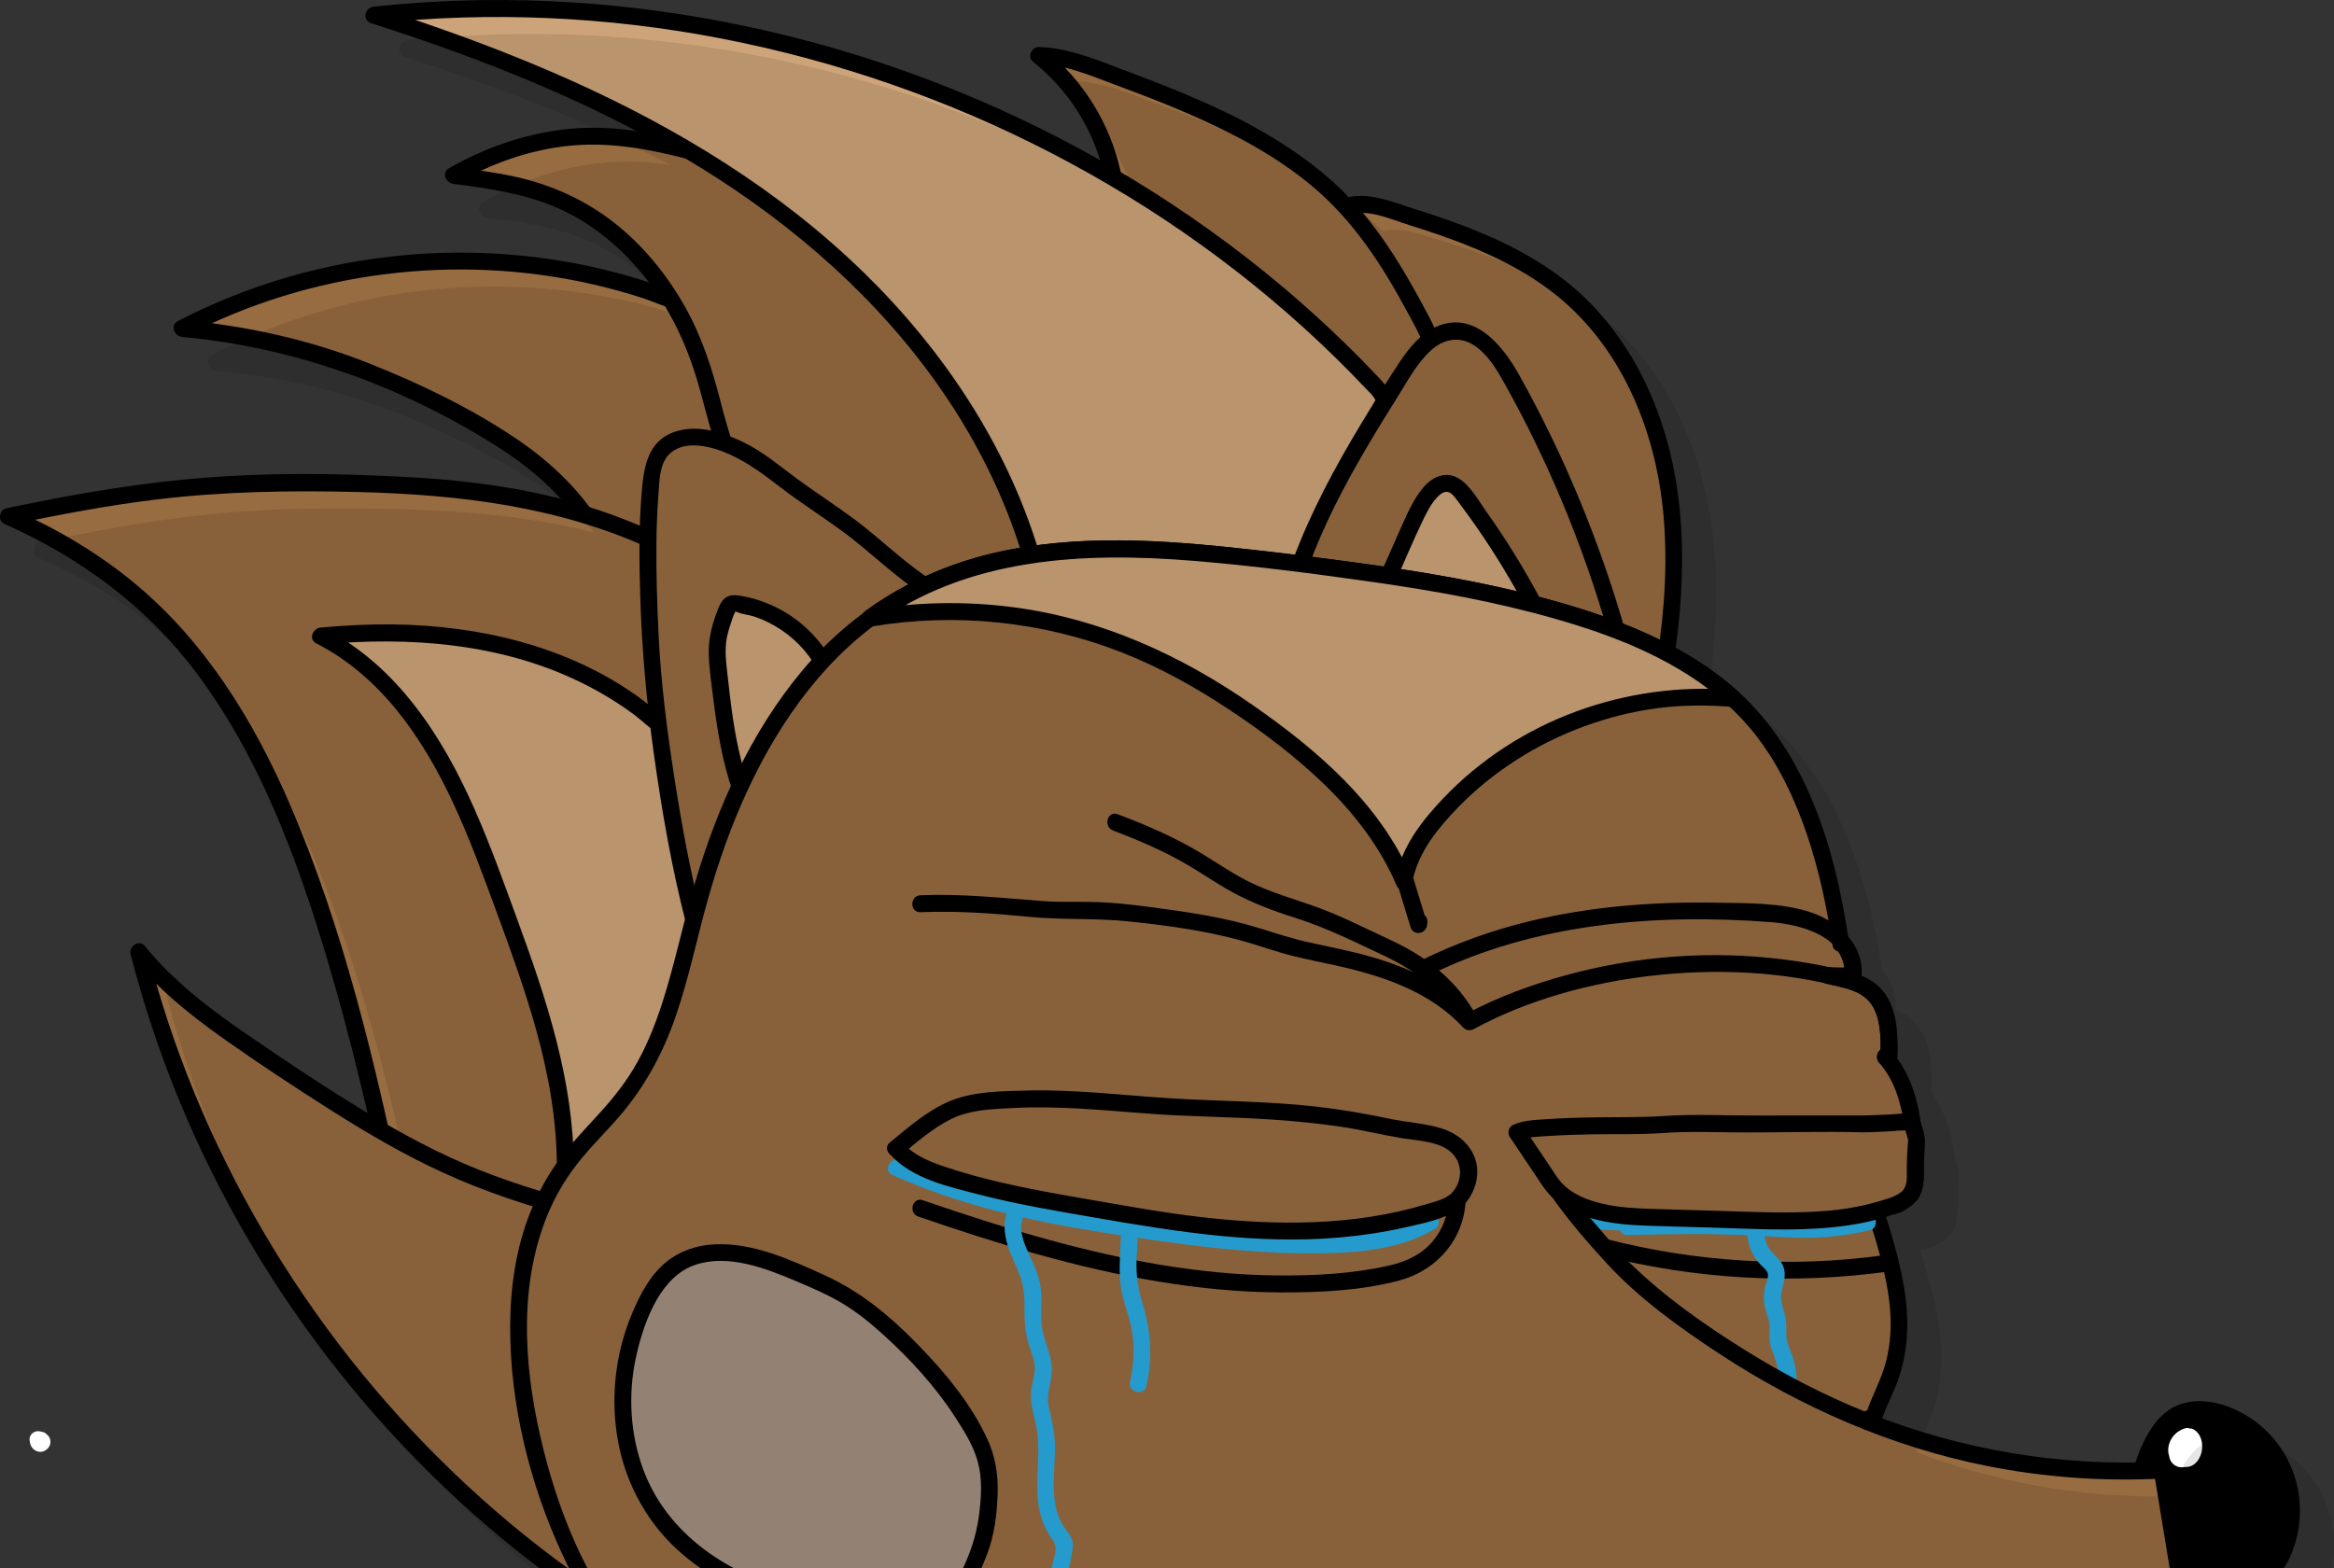 <?xml version="1.0" encoding="UTF-8"?>
<svg id="Layer_1" data-name="Layer 1" xmlns="http://www.w3.org/2000/svg" viewBox="0 0 1377.46 925.68">
  <rect x="0" y="0" width="1377.46" height="925.68" fill="#333333" stroke="none"/>
  <defs>
    <style>
      .cls-1 {
        fill: #a39080;
      }

      .cls-1, .cls-2, .cls-3, .cls-4, .cls-5, .cls-6, .cls-7 {
        stroke-width: 0px;
      }

      .cls-2 {
        fill: #cda479;
      }

      .cls-3 {
        fill: #976c41;
      }

      .cls-4, .cls-5 {
        fill: #000;
      }

      .cls-5 {
        opacity: .1;
      }

      .cls-6 {
        fill: #29abe2;
      }

      .cls-7 {
        fill: #fff;
      }
    </style>
  </defs>
  <g>
    <path class="cls-3" d="M411.32,336.21c-14.34-29.36-34.61,33.58-47.02,3.36-19.31-47.02-46.18-71.37-106.63-101.59-51.12-25.56-93.27-38.99-150.19-44.09,88.2-46.17,196.31-52.53,289.32-17.03l131.81,19.36-94.62,160.09-22.67-20.1Z"/>
    <path class="cls-4" d="M415.63,333.69c-3.43-6.77-9.5-12.36-17.54-9.82-6.67,2.1-11.69,8.08-16.55,12.79-2.21,2.14-4.36,4.39-7.08,5.78-1.65.85-1.8,1.06-2.88-.16-3.23-3.62-4.58-9.22-6.57-13.57-2.56-5.58-5.36-11.06-8.48-16.36-12.63-21.48-30.35-38.7-50.85-52.69-26.98-18.41-57.26-32.94-87.54-45.02-35.53-14.17-72.62-22.29-110.66-25.77.84,3.11,1.68,6.21,2.52,9.32,73.22-38.1,159.94-48.75,240.33-30.24,9.86,2.27,19.61,4.97,29.23,8.1,5.47,1.78,11,4.5,16.6,5.72,5.33,1.16,10.93,1.6,16.32,2.4,22.16,3.26,44.33,6.51,66.49,9.77,16.1,2.36,32.2,4.73,48.3,7.09l-2.99-7.34c-10.68,18.07-21.36,36.14-32.04,54.21-16.94,28.66-33.88,57.32-50.81,85.97-3.92,6.64-7.84,13.27-11.77,19.91,2.62-.34,5.24-.67,7.85-1.01-7.56-6.7-15.11-13.4-22.67-20.1-4.8-4.26-11.9,2.79-7.07,7.07,7.56,6.7,15.11,13.4,22.67,20.1,2.4,2.12,6.14,1.89,7.85-1.01,10.68-18.07,21.36-36.14,32.04-54.21,16.94-28.66,33.88-57.32,50.81-85.97,3.92-6.64,7.84-13.27,11.77-19.91,1.48-2.5.27-6.87-2.99-7.34-36.7-5.39-73.4-10.78-110.09-16.17-6.58-.97-13.16-1.93-19.74-2.9-2.93-.43-5.51-1.63-8.31-2.63-9.79-3.51-19.74-6.57-29.8-9.17-40.14-10.38-82.16-13.67-123.44-9.89-46.59,4.27-92.09,17.34-133.61,38.94-4.77,2.48-2.02,8.9,2.52,9.32,65.84,6.02,129.12,28.88,185.03,64.1,20.73,13.06,39.38,29.05,52.6,49.87,6.44,10.14,10.45,21.18,16.01,31.72,3.51,6.65,9.95,10.4,17.2,7.08,6.69-3.07,11.47-9.44,16.85-14.24,1.2-1.07,2.41-2.08,3.78-2.93,1.08-.67,2.61-1.25,2.67-1.26.95-.09,1.35.03,1.69.31,1.69,1.4,2.7,3.28,3.68,5.21,2.91,5.74,11.54.69,8.63-5.05Z"/>
  </g>
  <g>
    <path class="cls-3" d="M233.31,708.16C180.42,457.12,125.84,358.04,4.96,304.9c28.71-5.85,92.34-19.9,164.55-19.9,132.89,0,198.76,10.26,305.95,88.81,52.92,38.78,95.49,89.7,137.51,140.08l85.78,138.51-176.58,129.37s-298.88-79.76-301.34-91.16c-2.46-11.4,12.49,17.55,12.49,17.55Z"/>
    <path class="cls-4" d="M238.14,706.84c-16.61-78.7-35.21-158.29-67.21-232.38-21.27-49.24-50.13-96.03-91.9-130.48-21.65-17.86-45.89-32.08-71.54-43.4l-1.19,9.14c28.65-5.85,57.31-11.4,86.36-14.89,39.36-4.74,78.8-5.36,118.39-4.38,60.02,1.49,119.43,8.53,174.37,34.19,67.04,31.31,124.58,79.39,173.78,134.07,13.27,14.75,26.12,29.88,38.87,45.1,4.58,5.46,9.35,10.6,13.09,16.64,8.4,13.56,16.8,27.13,25.2,40.69,18.97,30.63,37.93,61.25,56.9,91.88.39.64.79,1.27,1.18,1.91.6-2.28,1.2-4.56,1.79-6.84-19.92,14.6-39.85,29.19-59.77,43.79-31.62,23.17-63.24,46.33-94.86,69.5-7.32,5.36-14.63,10.72-21.95,16.08l3.85-.5c-38.31-10.22-76.54-20.73-114.72-31.42-55.47-15.53-111.64-30.3-165.84-49.89-7.16-2.59-12.11-3.87-18.15-7.83-.68-.44.6,1.06.05,0-.34-.66.82,1.51.83,1.54-.17-.49-.01-1.09-.11-.4.04-2.92-2.25-1.77-6.87,3.45-.63-.5-.73-.53-.29-.1.11.41,1.39,2,1.99,2.96,3.12,4.98,5.91,10.21,8.61,15.43,2.96,5.72,11.59.67,8.63-5.05-1.83-3.53-3.72-7.04-5.69-10.5-2.06-3.61-4.52-9.42-8.39-11.48-6.36-3.38-9.57,4.82-7,9.62.84,1.58,2.36,2.66,3.84,3.59,4.42,2.79,9.63,4.56,14.48,6.41,7.95,3.03,16.01,5.74,24.09,8.4,49.51,16.26,99.79,30.25,149.97,44.28,36.41,10.18,72.88,20.18,109.4,29.96,2.65.71,4.79,1.1,7.28-.52,4.37-2.84,8.47-6.21,12.67-9.29,18.37-13.46,36.74-26.92,55.1-40.37,35.27-25.84,70.53-51.68,105.8-77.52.69-.5,1.38-1.01,2.07-1.51,2.13-1.56,3.34-4.35,1.79-6.84-16.91-27.3-33.82-54.61-50.73-81.91-9.74-15.73-19.48-31.46-29.22-47.19-11.21-18.1-25.95-33.71-39.83-49.8-26.41-30.61-54.13-60.33-85.42-86.04-27.62-22.7-57.8-43.14-89.38-59.93-26.04-13.85-53.6-24.76-82.27-31.73-29.38-7.14-59.6-10.36-89.75-11.89-38.53-1.96-77.46-2.45-115.94.64-34.07,2.74-67.85,8.1-101.33,14.87-5.19,1.05-10.37,2.13-15.55,3.19-3.99.81-5.12,7.41-1.19,9.14,44.89,19.8,84.29,48.89,113.77,88.37,37.16,49.76,59.22,109.45,76.83,168.46,14.09,47.21,25.28,95.26,35.45,143.45,1.33,6.29,10.97,3.63,9.64-2.66Z"/>
  </g>
  <g>
    <path class="cls-3" d="M812.17,700.59c-34.45,21.97-75.21,31.35-115.06,40.36-34.08,7.71-68.36,15.44-103.25,17.21-48.14,2.44-96.08-6.52-143.17-16.81-29.98-6.55-59.83-13.65-89.55-21.3-29.31-7.54-58.58-15.65-86.48-27.4-41.44-17.45-79.11-42.61-116.48-67.62-27.54-18.42-55.53-37.25-76.27-63.08,40.74,160.16,144.92,303.26,284.83,391.23,0,0,258.54-11.15,269.8-19.31,11.26-8.16,208.96-132.69,207.44-135.32-1.52-2.62-31.8-97.97-31.8-97.97"/>
    <path class="cls-4" d="M809.65,696.27c-41.4,26.12-91.36,35.18-138.52,45.34-26.11,5.63-52.49,10.46-79.22,11.64-26.86,1.18-53.77-1.11-80.31-5.23-52.07-8.09-103.66-20.94-154.63-34.21-25.01-6.51-49.94-13.57-73.98-23.11-23.68-9.4-46.19-21.56-67.95-34.77-23.82-14.46-47.03-30.02-70.01-45.78-21.78-14.94-42.86-31.11-59.6-51.73-3.31-4.07-9.51.37-8.36,4.86,15.31,59.87,39.31,117.47,70.75,170.67,31.29,52.96,69.93,101.68,114.46,144.11,22.23,21.19,45.97,40.8,70.95,58.66,6.32,4.52,12.72,8.92,19.2,13.2,4,2.64,9.51,7.82,14.36,8.26,1.78.16,3.73-.16,5.51-.24,27.88-1.24,55.75-2.6,83.62-4.07,39.19-2.06,78.39-4.26,117.52-7.24,14.61-1.11,29.23-2.28,43.78-4.02,6.84-.82,15.76-.89,21.91-4.49,6.96-4.07,13.58-8.94,20.36-13.3,13.66-8.79,27.36-17.53,41.05-26.28,33.19-21.22,66.4-42.41,99.43-63.9,11.83-7.69,23.66-15.39,35.31-23.35,3.11-2.13,6.23-4.26,9.22-6.55,3.23-2.47,5.09-4.39,3.71-8.82.63,2.01.1.21-.1-.38-.3-.89-.63-1.78-.93-2.67-.95-2.78-1.87-5.56-2.79-8.35-2.68-8.12-5.31-16.26-7.94-24.4-5.55-17.2-11.05-34.42-16.54-51.64-.98-3.07-1.96-6.14-2.93-9.22-1.94-6.11-11.6-3.5-9.64,2.66,8.93,28.11,17.84,56.23,27.07,84.24,1.42,4.31,2.5,9.16,4.52,13.25,2.37,4.81-.04-4.53,1.01-3.64-.67-.57.99-.07-.25.13-.25.04-.84.68-1.04.85,1.26-1.05-.31.23-.81.59-8.69,6.34-17.75,12.19-26.74,18.1-31.16,20.5-62.61,40.57-94.02,60.67-25.57,16.36-51.26,32.56-76.67,49.17-2.16,1.41-4.33,2.82-6.44,4.3-.8.57-.38.2.15,0-.5.19-1.01.35-1.52.48-1.5.38-3.01.7-4.54.98-10.34,1.88-21.48,2.78-32.78,3.79-36.79,3.28-73.69,5.41-110.56,7.47-32.98,1.84-65.97,3.5-98.96,5.02-4.31.2-8.63.39-12.94.59-1.8.08-4.11.58-5.89.26-.02,0,2.03.95-.29-.97-2.91-2.41-6.61-4.25-9.78-6.34-6.26-4.15-12.45-8.4-18.56-12.77-12.5-8.93-24.66-18.33-36.47-28.17-46.62-38.84-87.81-84.2-122.02-134.31-34.21-50.11-61.61-104.87-80.66-162.49-4.63-14.02-8.76-28.19-12.42-42.49-2.79,1.62-5.57,3.24-8.36,4.86,15.07,18.56,33.72,33.62,53.15,47.39,20.5,14.53,41.58,28.4,62.78,41.9,21.8,13.88,44.17,26.99,67.7,37.73,23.86,10.9,48.78,19.06,74.03,26.04,51.81,14.33,104.54,27.06,157.46,36.51,26.69,4.77,53.72,8.22,80.86,8.47,27.05.26,53.88-3.25,80.4-8.38,28.37-5.49,56.81-11.75,84.71-19.29,26.26-7.09,52.13-16.4,75.23-30.97,5.43-3.43.42-12.08-5.05-8.63h0Z"/>
  </g>
  <g>
    <path class="cls-2" d="M333.6,688.51c.18-53.4-18.54-104.82-37.02-154.92-10.16-27.54-20.37-55.2-34.37-81-17.15-31.61-40.92-60.96-73.06-77.08,35.09-3.37,70.81-2.64,105.18,5.17,34.38,7.81,67.43,22.94,93.93,46.19,0,0,190.1,108.5,189.7,110.93s-100.4,114.86-102.04,116.16c-1.64,1.3-142.33,34.54-142.33,34.54Z"/>
    <path class="cls-4" d="M338.6,688.51c-.04-50.47-16.13-98.75-33.29-145.62-15.97-43.63-31.53-88.82-60.28-125.98-14.47-18.71-32.19-34.93-53.37-45.72-.84,3.11-1.68,6.21-2.52,9.32,52.43-4.92,107.05-.87,154.84,22.9,10.75,5.35,21.07,11.61,30.68,18.81,4.04,3.02,7.66,6.81,11.94,9.46,4.49,2.78,9.2,5.26,13.78,7.88,44.04,25.2,88.07,50.44,131.84,76.11,14.07,8.25,28.46,16.21,41.97,25.37,1.13.76-.06-.77.15.14-3.66-15.89-.6-5.26-.93-5.48,0,0-1.42,1.91,0,.04-1.65,2.18-3.48,4.25-5.25,6.34-6.91,8.15-13.95,16.19-21,24.23-18.15,20.73-36.42,41.35-54.76,61.91-5.74,6.44-11.48,12.89-17.28,19.27-.64.7-1.35,1.38-1.95,2.13-1.61,2.02.67-1.19,1.28-.41-.14-.18-4.8,1.36-5.12,1.44-44.22,11.58-88.88,21.63-133.36,32.15-1.23.29-2.47.58-3.7.87-6.26,1.48-3.61,11.12,2.66,9.64,42.83-10.12,85.7-20.15,128.39-30.83,4.82-1.2,12.16-1.75,16.17-5.03,4.12-3.37,7.55-8.28,11.09-12.22,17.97-20.06,35.83-40.22,53.63-60.44,8.37-9.51,16.73-19.04,25.01-28.63,4.13-4.78,9.77-9.83,12.83-15.43,3-5.47-2.66-8.34-6.49-10.78-6.77-4.32-13.69-8.4-20.59-12.5-45.64-27.12-91.75-53.44-137.82-79.83-6.95-3.98-13.9-7.96-20.85-11.93s-12.69-9.34-19.28-14.1c-42.03-30.29-94.41-42.42-145.58-42.98-14.12-.15-28.23.57-42.28,1.88-4.51.42-7.35,6.86-2.52,9.32,37.8,19.25,62.49,55.39,80.13,92.83,10.34,21.95,18.59,44.81,26.97,67.57,8.28,22.49,16.41,45.07,22.8,68.18,7.23,26.15,12.06,52.9,12.08,80.1,0,6.43,10,6.45,10,0Z"/>
  </g>
  <g>
    <path class="cls-3" d="M408.87,89.48c-21.47-5.56-43.41-11.44-72.75-8.46-30.09,3.06-53.62,13.99-68.49,22.53,20.14,2.56,40.51,5.31,59.36,12.86,27.79,11.13,50.89,32.35,67.12,57.51,21.07,32.65,23.71,57.62,31.44,83.52,21.63,72.48,92.86,157.11,151.17,148.46,49.71-7.38,91.5-82.78,84.8-147.77-8.47-82.2-92.08-124.44-111.67-134.34-21.98-11.1-11-.66-140.98-34.3Z"/>
    <path class="cls-4" d="M410.2,84.66c-26.01-6.74-51.68-11.57-78.64-8.1-23.48,3.01-45.93,10.97-66.46,22.68-4.72,2.69-2.04,8.74,2.52,9.32,24.43,3.11,49.2,6.81,71.02,18.93,19.01,10.55,35.2,25.95,47.63,43.72,12.78,18.28,21.3,38.42,27.07,59.87,4.96,18.41,9.53,36.55,17.17,54.09,15.9,36.56,40.18,71.37,70.92,96.97,24.35,20.28,57.61,37.58,89.56,25.09,33.9-13.25,55.81-48.24,67.07-81.29,12.51-36.71,12.65-77.02-4-112.41-13.59-28.88-36.72-52.27-62.43-70.65-13.94-9.96-29.03-19.08-44.73-26.03-8.09-3.58-16.59-4.91-25.23-6.5-25.8-4.73-51.37-10.66-76.84-16.93-11.56-2.85-23.1-5.78-34.63-8.76-6.23-1.61-8.89,8.03-2.66,9.64,32.78,8.48,65.68,16.74,98.91,23.3,10.27,2.03,21.06,3.11,31.07,6.28.75.24,1.49.49,2.22.76.88.32,2.66,1.08,1.6.62,1.91.83,3.79,1.74,5.66,2.67,7.22,3.61,14.33,7.44,21.26,11.59,23.92,14.31,46.38,32.37,62.87,55.04,21.56,29.64,30.14,65.32,24.14,101.56-5.84,35.19-23.27,73.77-53.72,94.32-12.42,8.38-26.77,12.69-41.76,10.47-16.04-2.38-30.81-10.47-43.74-19.93-31.45-23.01-55.79-56.71-72.62-91.52-8.25-17.06-13.67-34.77-18.36-53.07-5.01-19.52-11.19-38.47-21.22-56.06-10.65-18.68-24.54-35.68-41.51-48.97s-37.16-22.45-58.71-27.13c-11.88-2.58-23.96-4.13-36.01-5.67.84,3.11,1.68,6.21,2.52,9.32,19.47-11.11,40.91-18.85,63.22-21.54,25.48-3.08,49.61,1.61,74.17,7.97,6.23,1.61,8.89-8.03,2.66-9.64Z"/>
  </g>
  <g>
    <path class="cls-3" d="M794.29,122.07c7.78-3.06,16.54-.73,24.55,1.67,38.01,11.35,76.89,24.2,106.93,50.12,29.41,25.37,48.03,61.77,56.33,99.72s6.83,77.49.8,115.86c0,0-143.41,11.4-145.5,8.47-2.09-2.93-38.2-127.87-37.78-131.73s-5.34-144.11-5.34-144.11Z"/>
    <path class="cls-4" d="M795.62,126.89c11.56-3.96,25.31,2.61,36.37,6.08,10.73,3.36,21.4,6.94,31.87,11.04,21.63,8.46,42.74,19.42,60.17,34.96,34.15,30.44,52.27,75.21,57.19,120.01,3.26,29.67,1.42,59.7-3.15,89.13,1.61-1.22,3.21-2.45,4.82-3.67-28.14,2.24-56.29,4.32-84.46,6.18-16.59,1.09-33.2,2.26-49.82,2.69-2.41.06-4.82.13-7.23.07-.71-.02-1.42-.06-2.14-.09-1.35-.05.59.55-.26-.05,1.45,1.03,2.84,1.81,2.88,2.57-.03-.58-.5-1.38-.69-1.94-.73-2.1-1.39-4.22-2.05-6.34-10.71-34.12-20.49-68.59-29.85-103.1-1.49-5.48-3.03-10.97-4.28-16.51-.14-.63-.28-1.27-.4-1.9-.26-1.3.02,1.27.04.13.01-.97.01-1.94,0-2.92-.23-13.64-.86-27.28-1.37-40.91-1.23-32.75-2.54-65.49-3.89-98.23-.03-.68-.06-1.35-.08-2.03-.26-6.41-10.27-6.45-10,0,1.21,29.39,2.39,58.79,3.51,88.18.62,16.11,1.27,32.22,1.72,48.33.2,7.23,1.07,13.24,2.93,20.31,9.29,35.44,19.58,70.68,30.32,105.7,1.38,4.5,2.66,9.09,4.33,13.5,1.54,4.04,4.03,5.04,8.14,5.25,13.66.72,27.69-.83,41.31-1.65,33.14-2.01,66.29-4.33,99.38-7.09.66-.06,1.32-.1,1.98-.16,1.99-.16,4.47-1.43,4.82-3.67,8.18-52.78,8.04-108.01-13.48-157.78-9.22-21.32-22.26-41.18-39.04-57.3-17.47-16.78-38.67-28.83-60.89-38.16-12.96-5.44-26.26-10-39.66-14.2-12.99-4.07-28.07-10.74-41.69-6.08-6.05,2.07-3.45,11.73,2.66,9.64Z"/>
  </g>
  <g>
    <path class="cls-3" d="M656.46,102.33c-5.83-27.29-21.47-52.37-43.42-69.61,12.66.15,24.82,4.57,36.7,8.93,53.89,19.8,110.08,41.14,148.18,84.08,18.81,21.2,32.14,46.58,45.29,71.69l23.59,66.31-86.36,38.53s-118.93-60.93-118.93-65.97-5.06-133.96-5.06-133.96Z"/>
    <path class="cls-4" d="M661.29,101c-6.22-28.2-22.11-53.82-44.7-71.82-1.18,2.85-2.36,5.69-3.54,8.54,16,.44,31.17,7.17,45.97,12.67,13.81,5.13,27.58,10.37,41.11,16.21,26.52,11.44,52.64,25.04,74.82,43.76,24.1,20.35,40.86,46.36,55.67,73.9,3.48,6.48,7.14,12.67,9.6,19.58,2.45,6.87,4.89,13.75,7.34,20.62,4.82,13.54,9.63,27.07,14.45,40.61.77-1.88,1.53-3.76,2.3-5.65-25.16,11.23-50.33,22.45-75.49,33.68-3.62,1.62-7.24,3.23-10.87,4.85h5.05c-34.22-17.53-68.56-35.09-101.83-54.39-3.5-2.03-6.99-4.08-10.4-6.26-1.15-.74-2.29-1.5-3.41-2.27-.58-.4-1.35-1.4-1.59-1.26-.52.29-.15-2.19.2.32.08.61.1,2.88.57,1.89.23-.49-.05-1.75-.06-2.28-.09-2.96-.2-5.91-.3-8.86-.81-22.84-1.71-45.67-2.59-68.51-.7-17.99-1.4-35.99-2.1-53.98-.25-6.41-10.25-6.45-10,0,.98,24.91,1.95,49.82,2.9,74.74.59,15.4,1.18,30.8,1.74,46.21.23,6.45-1.3,14.59,4.28,18.96,9.17,7.19,20.09,12.54,30.24,18.16,15.16,8.39,30.45,16.53,45.78,24.6,11.86,6.24,23.75,12.43,35.66,18.58,1.92.99,3.85,2.21,5.86,3.02,3.67,1.46,7.49-1.09,10.87-2.6,26.17-11.67,52.33-23.35,78.5-35.02.68-.3,1.36-.61,2.04-.91,1.87-.84,2.97-3.74,2.3-5.65-4.27-11.99-8.53-23.98-12.8-35.97-4.74-13.33-8.81-26.86-15.42-39.39-15.04-28.5-31.42-56.55-55.43-78.51-22.05-20.17-48.26-35.09-75.39-47.3-15.21-6.85-30.75-12.95-46.38-18.79-17.14-6.42-34.62-14.21-53.18-14.72-4.03-.11-7,5.77-3.54,8.54,21.39,17.04,36.23,40.68,42.13,67.4,1.39,6.28,11.03,3.62,9.64-2.66Z"/>
  </g>
  <g>
    <path class="cls-2" d="M607.96,325.83c-25.23-83.11-83.39-153.63-153.32-205.14-69.94-51.5-151.34-85.36-234.09-111.74,218.18-23.82,445.58,61.35,594.43,222.64l73.24,155.84h-305.22l24.96-61.6Z"/>
    <path class="cls-4" d="M612.78,324.5c-19.11-62.4-56.24-117.87-102.68-163.29-49.99-48.9-110.46-85.72-174.06-114.16-37.15-16.61-75.42-30.54-114.17-42.92l-1.33,9.82c68.51-7.4,138.01-4.26,205.65,8.88,67.67,13.15,133.45,35.99,194.66,67.71,61.41,31.83,118.24,72.44,167.63,120.91,5.98,5.87,11.85,11.84,17.6,17.93,1.8,1.91,3.78,3.56,5.08,5.79,2.14,3.66,3.69,7.85,5.49,11.68,7.61,16.2,15.23,32.4,22.84,48.6,9.01,19.18,18.03,38.35,27.04,57.53,5.49,11.68,10.42,23.91,16.57,35.26.3.55.54,1.14.8,1.71,1.44-2.51,2.88-5.02,4.32-7.52h-305.22c1.61,2.11,3.21,4.22,4.82,6.33,8.32-20.53,16.64-41.07,24.96-61.6,2.42-5.96-7.25-8.56-9.64-2.66-8.32,20.53-16.64,41.07-24.96,61.6-1.25,3.08,1.88,6.33,4.82,6.33h305.22c4.05,0,5.89-4.18,4.32-7.52-12.7-27.03-25.4-54.05-38.1-81.08-8.49-18.06-16.98-36.12-25.47-54.19-2.53-5.39-5.07-10.79-7.6-16.18-2.36-5.02-5.28-8.07-9.29-12.29-48.02-50.56-103.98-93.57-164.75-127.71-60.61-34.04-126.16-59.43-193.89-75.06C385.73,2.79,315.7-3.21,246.36,1.64c-8.62.6-17.22,1.38-25.81,2.31-5.44.59-6.99,8.01-1.33,9.82,67.37,21.52,133.65,47.82,194.01,85.04,55.47,34.21,105.62,78.02,142.72,131.9,20.41,29.63,36.63,62.01,47.18,96.44,1.88,6.14,11.54,3.52,9.64-2.66Z"/>
  </g>
  <g>
    <path class="cls-3" d="M543.31,344.17c-11.79-8.04-22.32-17.61-33.24-26.78-10.59-8.89-30.23-21.83-39.13-28.2-17.63-12.59-20.15-17.63-40.78-26.56-13.43-5.81-32.07-7.42-40.76,4.35-3.55,4.8-4.45,11.01-5.07,16.94-3,28.84-1.91,57.93-.81,86.9,1.81,47.75,14.14,126.52,26.12,172.78"/>
    <path class="cls-4" d="M545.83,339.85c-14.6-10.08-27.23-22.6-41.43-33.19-11.23-8.38-23.05-15.92-34.32-24.24-10.28-7.59-19.71-15.75-31.31-21.34-12.25-5.9-26.71-10.69-40.25-6.27-16.68,5.45-18.7,21.68-19.91,36.97-1.61,20.37-1.38,40.83-.73,61.24.98,30.85,3.7,61.37,7.99,91.93,4.71,33.55,10.49,67.14,18.95,99.97,1.6,6.23,11.25,3.59,9.64-2.66-7.01-27.21-12.07-54.94-16.39-82.69-4.35-27.98-7.99-56.2-9.37-84.51-.89-18.2-1.47-36.46-1.29-54.68.09-9.55.44-19.09,1.2-28.61.6-7.56.45-17.31,5.96-23.22,9.03-9.69,26.01-4.87,36.26-.21,11.19,5.09,20.38,12.15,30.06,19.57,11.74,8.99,24.24,16.92,36.17,25.66,15.06,11.04,28.34,24.27,43.74,34.9,5.31,3.67,10.31-5,5.05-8.63h0Z"/>
  </g>
  <g>
    <path class="cls-3" d="M767.5,332.93c14.53-39.94,37.32-76.26,59.94-112.23,7.39-11.76,16.99-24.85,30.87-25.34,15.16-.54,25.92,14.16,33.33,27.41,26.73,47.78,47.86,98.69,62.82,151.36"/>
    <path class="cls-4" d="M772.32,334.26c8.77-23.89,20.49-46.51,33.31-68.45,6.22-10.66,12.7-21.16,19.25-31.62,5.88-9.4,11.35-19.77,19.63-27.34,7.34-6.72,16.8-8.62,25.4-3,8.29,5.41,13.61,14.62,18.32,23.06,12.36,22.19,23.51,45.08,33.35,68.49,10.97,26.09,20.3,52.85,28.07,80.07,1.76,6.18,11.42,3.55,9.64-2.66-15.06-52.74-36.1-103.86-62.88-151.75-9.63-17.22-26.5-38.02-48.7-28.21-9.68,4.28-16.51,13.07-22.21,21.66-7.62,11.48-14.76,23.33-21.88,35.13-15.82,26.2-30.37,53.2-40.94,81.98-2.22,6.05,7.44,8.66,9.64,2.66h0Z"/>
  </g>
  <g>
    <path class="cls-2" d="M484.31,388.51c-10.96-17.41-29.93-29.55-50.33-32.2-1.03-.13-2.15-.23-3.04.31-.9.54-1.33,1.59-1.7,2.57-2.5,6.5-5.02,13.09-5.75,20.01-.6,5.68.02,11.41.65,17.08,2.56,23.3,5.17,46.83,12.89,68.96l91.58-13.6-44.29-63.13Z"/>
    <path class="cls-4" d="M488.63,385.99c-7.82-12.12-18.86-22.05-31.99-28.13-6.75-3.13-13.92-5.46-21.33-6.37-8.35-1.03-10.31,4.56-12.75,11.27-2.83,7.8-4.59,15.69-4.26,24.04.36,9.29,1.79,18.68,2.95,27.9,2.22,17.59,5.19,35.06,10.95,51.88.96,2.79,3.33,3.91,6.15,3.49,26.65-3.96,53.3-7.91,79.95-11.87,3.88-.58,7.76-1.15,11.63-1.73,3.07-.46,4.7-4.91,2.99-7.34-14.76-21.04-29.53-42.09-44.29-63.13-3.67-5.23-12.34-.24-8.63,5.05,14.76,21.04,29.53,42.09,44.29,63.13l2.99-7.34c-26.65,3.96-53.3,7.91-79.95,11.87-3.88.58-7.76,1.15-11.63,1.73,2.05,1.16,4.1,2.33,6.15,3.49-4.8-14.02-7.73-28.54-9.79-43.19-1.02-7.21-1.82-14.44-2.62-21.67-.83-7.54-1.96-15.27-.45-22.8.63-3.13,1.58-6.18,2.63-9.19.55-1.59,1.02-3.42,1.82-4.91,1.01-1.88.22-1.32,2.2-.56,2.72,1.05,5.94,1.26,8.76,2.15,2.94.93,5.8,2.05,8.57,3.41,11.03,5.39,20.38,13.57,27.04,23.9,3.48,5.39,12.14.38,8.63-5.05Z"/>
  </g>
  <g>
    <path class="cls-2" d="M904.09,354.92c-11.65-21.79-25.05-42.65-40.02-62.32-2.47-3.25-5.4-6.71-9.45-7.24-4.72-.62-8.9,3.02-11.79,6.8-4.72,6.18-7.92,13.36-11.08,20.47-3.99,9-7.99,18-11.98,27l17.63,40.37,66.68-25.08Z"/>
    <path class="cls-4" d="M908.41,352.4c-9.36-17.42-19.75-34.27-31.23-50.38-4.69-6.59-9.8-16.18-17.19-20.08-7.53-3.97-15.3.11-20.23,6.11-6.02,7.33-9.7,16.16-13.51,24.75-2,4.5-3.99,9-5.99,13.5-1.07,2.4-2.13,4.8-3.2,7.2-.93,2.09-2.51,4.41-2.19,6.79.29,2.21,1.83,4.7,2.72,6.72,1.84,4.21,3.68,8.42,5.51,12.62,3.33,7.63,6.67,15.26,10,22.89.81,1.85,3.77,3,5.65,2.3,22.23-8.36,44.45-16.72,66.68-25.08,5.97-2.24,3.38-11.91-2.66-9.64-22.23,8.36-44.45,16.72-66.68,25.08,1.88.77,3.76,1.53,5.65,2.3-5.88-13.46-11.76-26.91-17.63-40.37v5.05c5.08-11.45,9.92-23.06,15.34-34.36,2.37-4.95,4.98-10.32,8.82-14.32,1.69-1.76,3.88-3.68,6.51-2.96,2.47.68,4.67,4.18,6.11,6.09,14.55,19.21,27.49,39.62,38.9,60.84,3.05,5.67,11.68.63,8.63-5.05Z"/>
  </g>
  <g>
    <path class="cls-3" d="M1127.82,704.86c-2.33,3.38-6.29,5.18-10.12,6.62-.7.26-1.39.51-2.1.76l-10.76-3.23c.64,1.93,1.29,3.92,1.95,5.96,7.07,21.81,15.02,49.18,13.99,70.91-.56,11.65-3.23,23.19-7.84,33.9-2.33,5.4-5.16,10.6-6.88,16.23,0,0-33.96,16.57-35.64,16.57-.4,0-2.41-1.95-5.28-4.97l-8.99,132.59c-78.09,216.62-455.16,119.9-581.86,62.97-18.3-8.23-71.76-45.26-87.32-57.93-36.47-29.72-60.13-83.85-71.39-129.54-13.97-56.72-15.98-121.51,18.71-168.5,11.13-15.09,25.52-27.54,36.64-42.64,23.12-31.39,30.3-71.29,40.38-108.97,17.43-65.14,48.52-130.94,101.83-170.59,6.62-4.93,13.59-9.45,20.92-13.52,66.27-36.79,147.31-29.07,222.55-19.86,57.72,7.06,115.73,14.46,171.35,31.43,34.36,10.48,68.47,25.18,94.88,49.24,2.79,2.54,5.48,5.17,8.09,7.93,32.84,34.68,48.2,87.42,55.17,134.86.1.65.19,1.3.29,1.95l1.1-.3c4.41,5.62,6.99,12.49,6.15,19.53l-14.22-.28c2.62.56,5.23,1.16,7.84,1.79,5.61,1.36,11.34,2.95,15.94,6.44,11.42,8.66,12.02,25.3,11.57,39.61l-2.14.03c15.96,17.77,17.4,43.95,17.74,67.88.07,4.53.03,9.4-2.54,13.12Z"/>
    <path class="cls-4" d="M1124.28,701.32c-1.04,1.32-2.07,2.36-3.48,3.25-1.15.73-3.46,1.24-4.43,2.08-1.3.26-1.4.45-.3.56.85.21,1,.24.44.08-.58-.07-1.29-.39-1.83-.55-2.84-.85-5.67-1.71-8.51-2.56-3.54-1.06-7.34,2.54-6.15,6.15,6.56,19.88,13.29,40.31,15.32,61.26,1.01,10.47.48,20.91-1.99,31.15-2.71,11.24-8.54,21.04-12.1,31.94.77-1,1.53-1.99,2.3-2.99-6.17,3.01-12.36,5.99-18.57,8.94-4.1,1.95-8.2,3.88-12.34,5.74-1,.45-2.19.55-2.73,1.16-1.18,1.31,2.66-.1,2.71.51-.06-.81-3.36-3.36-3.94-3.97-3.18-3.31-8.26-.6-8.54,3.54-2.85,42-5.7,84-8.54,126-.14,2.03.02,4.36-.43,6.35-.85,3.76-4.38,10.51-6.46,14.93-5.98,12.69-13.38,24.8-22.25,35.68-17.13,21.02-39.02,37.39-63.31,49.28-53.4,26.14-115.43,31.39-174.04,29.48-62.4-2.03-124.46-12.81-184.78-28.56-26.17-6.83-52.1-14.68-77.6-23.73-20.43-7.25-41.31-14.69-59.99-25.82-15.19-9.05-29.88-18.98-44.38-29.09-12.96-9.04-26.34-18.02-37.58-29.19-31.26-31.08-49.45-75.02-60.03-117.15-10.92-43.51-15.25-91.69.76-134.53,4.01-10.74,9.48-20.94,16.17-30.25,7.42-10.32,16.53-19.29,25.01-28.71,16.5-18.31,28.02-38.91,36.04-62.18,7.82-22.68,12.6-46.23,19.08-69.29,6.22-22.16,13.9-43.97,23.65-64.84,19.41-41.57,47.29-80.48,86.66-105.16,42.12-26.41,92.39-32.85,141.2-31.67,24.67.59,49.26,3.01,73.76,5.87,26.93,3.15,53.87,6.47,80.68,10.56,52.28,7.97,106.87,18.3,154.4,42.49,21.8,11.09,41.96,25.66,57.24,44.93,14.12,17.8,24,38.82,31.21,60.26,7.12,21.16,11.72,43.05,14.95,65.11.39,2.68,3.8,4.14,6.15,3.49l1.1-.3c-1.88-.77-3.76-1.53-5.65-2.3,3.86,5.17,6,10.48,5.46,17.01,1.67-1.67,3.33-3.33,5-5l-14.22-.28c-5.55-.11-6.91,8.61-1.33,9.82,10.25,2.23,22.22,3.9,27.64,14.05,4.63,8.68,4.31,19.42,4.04,28.97,1.67-1.67,3.33-3.33,5-5l-2.14.03c-4.53.07-6.34,5.32-3.54,8.54,8.68,9.96,12.66,22.74,14.52,35.62.92,6.38,1.3,12.83,1.53,19.27.22,6.23,1.69,14.5-1.63,20.05-3.31,5.54,5.34,10.57,8.63,5.05,3.97-6.65,3.29-14.49,3.09-21.93-.21-7.87-.68-15.73-1.77-23.53-2.13-15.28-7.05-29.82-17.32-41.6-1.18,2.85-2.36,5.69-3.54,8.54l2.14-.03c2.76-.04,4.92-2.26,5-5,.33-11.75.19-24.77-6.06-35.17-7.14-11.87-20.36-14.75-32.97-17.49l-1.33,9.82,14.22.28c2.86.06,4.78-2.35,5-5,.67-8.08-2.03-15.62-6.83-22.05-1.35-1.81-3.33-2.93-5.65-2.3l-1.1.3c2.05,1.16,4.1,2.33,6.15,3.49-6.7-45.72-19.47-93.03-48.73-129.78-32.2-40.45-83.14-60.01-131.6-72.94-53.75-14.35-109.27-21.02-164.4-27.57-49.96-5.93-101.17-10.49-150.99-.93-48.27,9.26-90.86,33.99-122.32,71.82-29.94,36-49.5,79.63-62.79,124.23-7.04,23.64-11.86,47.89-19.44,71.38-3.86,11.97-8.46,23.71-14.53,34.75-6.17,11.22-13.95,21.09-22.56,30.52-8.54,9.36-17.39,18.46-24.8,28.78-6.61,9.2-11.88,19.24-16.07,29.76-8.46,21.25-11.76,44.38-11.84,67.16-.15,46.06,11.53,93.02,30.8,134.72,9.49,20.54,21.37,40.27,36.65,57.05,11.34,12.45,25.03,22.2,38.71,31.88,24.59,17.41,49.46,34.87,77.35,46.54,22.63,9.47,45.83,17.58,69.24,24.85,59.4,18.46,120.69,31.7,182.6,38.07,62.32,6.41,127.62,6.28,188.06-12.03,55.12-16.69,103.77-50.97,128.79-104.02,2.84-6.03,6.87-13.14,7.81-19.77.24-1.72.24-3.5.35-5.23.68-10.1,1.37-20.19,2.05-30.29,1.84-27.09,3.67-54.19,5.51-81.28.36-5.25.71-10.5,1.07-15.75-2.85,1.18-5.69,2.36-8.54,3.54,2.93,3.06,6.06,7.4,10.81,6.07,3.04-.85,6.03-2.55,8.89-3.86,8.13-3.75,16.18-7.64,24.23-11.55,3.26-1.58,4.47-2.38,5.89-6.15,3.06-8.13,7.24-15.73,9.84-24.05,5.08-16.28,5.43-32.96,2.83-49.7-2.88-18.51-8.57-36.49-14.43-54.24-2.05,2.05-4.1,4.1-6.15,6.15,3.44,1.03,6.97,2.5,10.5,3.15,5.79,1.08,13.9-4.25,17.34-8.59,3.95-4.99-3.08-12.12-7.07-7.07Z"/>
  </g>
  <path class="cls-4" d="M543.24,538.5c21.72-.89,43.04.72,64.63,2.78,19.37,1.85,38.75.62,58.11,2.66,22.02,2.32,44.75,5.32,66.13,11.18,8.87,2.43,17.53,5.55,26.38,8.02,11.72,3.27,23.75,5.26,35.58,8.1,25.83,6.21,51.19,15.54,69.63,35.5,1.53,1.66,4.16,1.81,6.06.78,31.95-17.36,68.94-27.36,104.96-31.51,37.81-4.35,77.41-2.64,114.26,7.34,8.61,2.33,15.33,6.47,18.35,15.22,2.78,8.06,2.67,16.82,2.43,25.24,1.67-1.67,3.33-3.33,5-5l-2.14.03c-6.43.1-6.45,10.1,0,10l2.14-.03c2.76-.04,4.92-2.26,5-5,.42-14.98-.21-33.01-13.03-43.15-6.96-5.5-15.95-7.31-24.42-9.17-10.22-2.25-20.55-3.97-30.94-5.24-41.86-5.14-84.81-1.94-125.53,9.01-21.03,5.66-41.98,13.22-61.12,23.62,2.02.26,4.04.52,6.06.78-16.5-17.86-38.54-28.21-61.61-34.82-11.99-3.43-24.2-5.79-36.37-8.46-10-2.2-19.69-5.35-29.46-8.39-21.24-6.63-43.5-9.76-65.52-12.65-11.2-1.47-22.48-2.7-33.78-2.89-9.44-.16-18.79.22-28.23-.48-24.31-1.82-48.1-4.48-72.56-3.47-6.41.26-6.45,10.26,0,10h0Z"/>
  <path class="cls-4" d="M656.91,490.32c15.09,5.69,29.92,12.07,43.87,20.2,8.68,5.06,16.93,10.86,25.72,15.73,11.96,6.63,24.82,11.45,37.83,15.57,18.78,5.94,36.2,14.69,53.96,23.09,18.29,8.66,34.42,21.61,44.21,39.56,3.08,5.65,11.72.61,8.63-5.05-8.77-16.07-22.41-28.88-38.14-38.08-8.38-4.9-17.41-8.71-26.15-12.92-8.46-4.07-16.96-8.05-25.73-11.42-15.18-5.83-30.91-9.72-45.45-17.2-9.18-4.72-17.66-10.61-26.48-15.94-15.68-9.48-32.5-16.75-49.61-23.21-6.03-2.27-8.63,7.39-2.66,9.64h0Z"/>
  <path class="cls-4" d="M843.73,575.62c61.8-30.64,133.2-36.39,201.12-31.27,18.06,1.36,45.7,8.55,43.77,31.9-.53,6.41,9.47,6.38,10,0,1.6-19.37-14.89-33.22-31.88-38.3-16.99-5.07-36.07-4.72-53.67-5.05-37.09-.7-74.51,2.22-110.63,10.99-22.03,5.35-43.44,13.01-63.76,23.08-5.77,2.86-.71,11.49,5.05,8.63h0Z"/>
  <g>
    <path class="cls-1" d="M463.62,942.91c12.63,3.25,25.25,6.49,37.88,9.74,17.27,4.44,36.73,8.6,52.03-.56,12.73-7.63,18.94-22.43,24.34-36.25,4.35-11.13,6.05-27.21,6.01-39.16-.07-18.16-7.6-29.9-17.48-45.14-11.78-18.15-32.88-40.31-49.57-54.08-15.6-12.87-25.44-17.31-44.03-25.27-24.29-10.41-54.29-20.25-75.3-4.22-6.85,5.23-11.7,12.65-15.66,20.31-17.58,33.98-19.41,76.23-2.76,110.67,16.65,34.45,49.43,54.64,84.88,64.47"/>
    <path class="cls-4" d="M462.29,947.73c14.21,3.65,28.38,7.48,42.64,10.93,11.4,2.76,23.31,4.97,35.05,3.27,23.92-3.47,34.92-24.21,42.71-44.77,4.22-11.12,5.68-23.42,6.1-35.25.41-11.5-1.4-22.29-6.26-32.76-9.71-20.93-25.37-39.59-41.38-55.96s-33.19-30.64-53.98-40.14c-20.16-9.2-42.55-19.53-65.24-18.49-10.73.49-20.94,3.94-29.24,10.87-9.23,7.71-15.07,19.06-19.66,29.95-9.49,22.56-12.58,47.52-8.93,71.72,3.87,25.61,16.06,49.54,35.06,67.21,17.83,16.58,40.17,27.36,63.46,33.92,6.2,1.75,8.85-7.9,2.66-9.64-38.75-10.91-73.98-35.16-86.97-74.82-6.89-21.04-7.51-43.87-2.35-65.37,4.6-19.16,13.95-44.89,34.49-51.75,19.61-6.55,41.8,2.2,59.81,9.84,9.07,3.86,18.2,7.76,26.68,12.83,8.75,5.23,16.68,11.66,24.22,18.49,16.08,14.56,30.97,30.8,42.74,49.06,5.34,8.29,10.69,16.77,13.25,26.39,2.72,10.24,1.95,21.39.56,31.8-1.56,11.75-5.38,22.87-10.71,33.44-5.09,10.1-12.19,19.28-23.52,22.51-11.73,3.34-24.33.8-35.89-2-14.26-3.45-28.43-7.28-42.64-10.93-6.24-1.6-8.9,8.04-2.66,9.64h0Z"/>
  </g>
  <path class="cls-4" d="M855.02,707.97c-.3,9.14-3.65,17.99-9.6,24.97-6.7,7.86-15.69,11.91-25.61,14.16-21.79,4.96-44.83,6.09-67.11,5.84-45.42-.51-90.32-9.13-134-21.12-24.97-6.86-49.61-14.85-74.09-23.28-6.1-2.1-8.72,7.56-2.66,9.64,46.49,16.02,93.75,30.53,142.37,38.48,23.53,3.85,47.33,6.21,71.18,6.3,23.21.09,47.93-1.01,70.45-7.07,22.23-5.99,38.3-24.57,39.07-47.91.21-6.44-9.79-6.43-10,0h0Z"/>
  <path class="cls-4" d="M945.04,741.01c55.26,14.25,112.75,17.43,169.26,9.66,6.35-.87,3.65-10.51-2.66-9.64-54.65,7.51-110.55,4.11-163.95-9.66-6.24-1.61-8.9,8.03-2.66,9.64h0Z"/>
  <g>
    <path class="cls-2" d="M1022.83,412.3c-.41-.03-.63-.05-.63-.05-64.34-6.2-131,20.56-173.2,69.53-9.61,11.15-18.23,23.92-20.41,38.47-15.73-37.51-46.67-66.53-79.34-90.75-26.99-20-55.94-37.66-87.28-49.75-47.08-18.17-99.11-23.32-148.83-14.74,6.62-4.93,13.59-9.45,20.92-13.52,66.27-36.79,147.31-29.07,222.55-19.86,57.72,7.06,115.73,14.46,171.35,31.43,34.36,10.48,68.47,25.18,94.88,49.24Z"/>
    <path class="cls-4" d="M1022.83,407.3c-63.21-5.06-127.16,17.79-171.12,64.05-12.7,13.36-24.83,28.93-27.94,47.57,3.05-.4,6.09-.8,9.14-1.19-18.47-43.34-55.74-75.14-93.56-101.47-42.34-29.48-89.39-50.91-140.84-57.73-28.86-3.83-58.01-3.18-86.7,1.67l3.85,9.14c54.96-40.5,124.14-43.63,189.77-38.17,35.1,2.92,70.17,7.48,105.03,12.45,36.34,5.18,72.58,11.68,107.9,21.83,36.28,10.42,72.54,24.81,100.94,50.4,4.77,4.3,11.86-2.75,7.07-7.07-25.38-22.87-56.68-37.43-88.91-47.94-36.12-11.79-73.55-19.18-111.05-24.89-35.87-5.47-71.98-10.06-108.1-13.6-34-3.33-68.45-5.04-102.47-.97-37.86,4.53-74.33,16.56-105.23,39.34-4.61,3.4-1.87,10.11,3.85,9.14,49.55-8.37,101.09-2.99,147.85,15.4,22.48,8.84,43.71,20.72,63.79,34.08,19.32,12.85,38.02,26.96,54.77,43.05,18.07,17.36,33.52,37.25,43.39,60.41,1.64,3.85,8.46,2.88,9.14-1.19,2.68-16.02,12.49-29.21,23.25-40.9,10.03-10.9,21.3-20.64,33.55-28.96,24.69-16.78,52.91-28.03,82.37-32.87,16.69-2.74,33.43-2.9,50.25-1.55,6.42.51,6.38-9.49,0-10Z"/>
  </g>
  <path class="cls-4" d="M823.48,517.87c2.99,9.79,5.98,19.58,8.96,29.37,1.71,5.6,9.34,4.18,9.82-1.33l.14-1.62c.57-6.41-9.44-6.37-10,0l-.14,1.62,9.82-1.33c-2.99-9.79-5.98-19.58-8.96-29.37-1.87-6.14-11.53-3.52-9.64,2.66h0Z"/>
  <g>
    <path class="cls-4" d="M1263.91,868.57c2.22-7.64,5.5-14.98,9.73-21.73,2.31-3.69,4.95-7.26,8.45-9.86,8.3-6.16,19.92-5.69,29.71-2.37,16.56,5.62,30.37,18.85,36.69,35.15,6.32,16.31,5.05,35.38-3.39,50.7-2.46,4.46-5.56,8.68-9.74,11.58-6.5,4.52-14.79,5.37-22.67,6.08-10.35.93-22.23,1.33-29.44-6.16-2.65-2.76-4.33-6.31-5.69-9.89-5.86-15.33-2.26-4.01-6.46-15.77-1.27-3.56-5.25-23.87-7.56-26.87l.37-10.88Z"/>
    <path class="cls-4" d="M1268.73,869.9c3.1-10.28,8.44-24.78,18.46-30.25,9.78-5.34,22.57-1.49,31.65,3.53,19.79,10.96,31.12,33.09,28.18,55.57-1.38,10.55-5.97,23.96-15.51,29.83-4.65,2.86-10.32,3.67-15.65,4.24-5.35.57-10.83,1.09-16.22.67-4.65-.36-9.54-1.57-12.86-5.07-3.79-4-5.13-9.84-7.23-14.8-1.85-4.37-2.43-4.64-3.91-9.5-2.19-7.21-3.26-14.73-5.58-21.92-.41-1.27-.91-3.49-1.76-4.53-1.03-1.26.06,1.71.24,1.5.21-.24.06-1.71.07-2.01.1-2.87.2-5.74.29-8.61.22-6.44-9.78-6.43-10,0-.1,2.99-.26,5.99-.31,8.98-.05,3.02,1.11,5.04,1.96,7.76,2.36,7.55,3.41,15.5,5.95,22.99,1.91,5.64,4.57,11.14,6.83,16.64,5.16,12.58,15.09,18.28,28.47,18.66,11.82.33,26.8-.55,36.68-7.69,10.56-7.63,16.25-21.7,18.13-34.21,3.96-26.2-8.09-52.28-30.8-66.03-11.86-7.18-27.6-11.56-40.93-5.94-14.25,6.01-21.64,23.64-25.81,37.5-1.86,6.18,7.79,8.81,9.64,2.66Z"/>
  </g>
  <path class="cls-7" d="M1289.27,843.28c-4.16,1.38-7.35,4.33-8.88,8.47-1.54,4.17-.96,9.41,3.07,11.92,4.26,2.66,10.14.96,12.87-3.03,2.69-3.93,2.77-10.46-1.75-13.14-8.49-5.03-18.9,9.44-12.41,16.37,3.16,3.37,8.44,2.94,11.68-.08,1.6-1.49,2.54-3.48,2.93-5.61s-.05-4.34.22-6.51c-.23.84-.46,1.68-.68,2.52l.22-.5c-.6.6-1.2,1.2-1.79,1.79l.45-.34c-.84.23-1.68.46-2.52.68l.55-.06c-.84-.23-1.68-.46-2.52-.68l.43.29c2.47,1.66,6.86.12,7.34-2.99.55-3.54-.45-6.28-3.46-8.31-4.67-3.15-10.35,4.11-6.06,7.85.77.67,1.03,1.29.95,2.27-.05.63-.32,1.42-.72,1.93-.29.35.4-.27.42-.26-6.13-2-8.76,7.66-2.66,9.64,11.61,3.78,16.8-13.92,9.08-20.64-2.02,2.62-4.04,5.24-6.06,7.85l-1.04-.95v-2.66l-.1.62,7.34-2.99c-2.95-1.98-6.92-.65-8.48,2.41-.73,1.43-.76,2.91-.69,4.46.02.52-.33,2.61-.05,2.99,0,0,.13-.13.12-.14.33-.31.74-.23,1.23.25,1.04,0,1.63.54,1.75,1.62.11,0,.64-.84.9-1.17.24-.3.5-.59.77-.87l-.41.13c-1.92-2.4-2.96-2.97-3.11-1.72,0,.06-.02.12-.05.18-.03.11-.09.19-.2.25l.24-.19c-.48-.32,1.56,1.46.38-.05l1.29,2.21c-.69-1.7.35-3.61,2.06-4.18,6.08-2.01,3.47-11.67-2.66-9.64h0Z"/>
  <path class="cls-7" d="M21.06,854.27s.09.07.13.12l-.78-1.01s.06.08.07.13l-.5-1.19.02.07-.18-1.33s0,.1,0,.15l.18-1.33c-.01.08-.03.15-.07.23l.5-1.19c-.04.08-.09.14-.14.21l.78-1.01c-.06.07-.12.13-.2.19l1.01-.78c-.08.05-.15.1-.23.14l1.19-.5c-.09.03-.17.06-.26.08l1.33-.18c-.06,0-.12.01-.18,0l1.33.18c-.1-.01-.17-.03-.26-.07l1.19.5c-.07-.03-.13-.07-.19-.11l1.01.78c-.12-.09-.21-.19-.31-.3l.78,1.01c-.09-.12-.16-.25-.22-.38.17.4.34.8.5,1.19-.17-.4-.25-.82-.31-1.24l.18,1.33v-.11c-2.12,1.61-4.23,3.21-6.34,4.82.53.12,1.06.23,1.58.35,1.31.29,2.67.19,3.85-.5,1.04-.61,2.03-1.8,2.3-2.99.29-1.28.23-2.72-.5-3.85-.69-1.06-1.71-2.02-2.99-2.3-.53-.12-1.06-.23-1.58-.35-1.59-.35-3.06-.11-4.36.89-.54.35-.97.82-1.29,1.4-.45.78-.68,1.62-.68,2.52.19,1.49.33,2.75,1.1,4.08,1.08,1.87,3.1,3.15,5.28,3.15s4.03-1.25,5.19-3.03c.53-.82.8-2.01.78-2.97-.02-1.34-.59-2.98-1.68-3.85-.45-.49-.99-.83-1.61-1.03-.6-.31-1.24-.46-1.93-.43-1.23,0-2.69.54-3.54,1.46s-1.52,2.2-1.46,3.54c.06,1.24.45,2.73,1.46,3.54h0Z"/>
  <path class="cls-6" d="M1031.5,724.97c-.94,8.37,2.13,16.25,8.05,22.15,1.52,1.52,3.47,2.86,3.81,5.14.31,2.1-.9,4.64-1.42,6.64-1.15,4.44-1.36,8.55-.23,13.02,1.1,4.35,2.94,8.22,2.68,12.8-.25,4.51-.21,8.33,1.46,12.61,3.67,9.36,5.79,18.04,3.69,28.12-1.31,6.28,8.33,8.96,9.64,2.66,1.88-9.04,1.72-18.41-1.23-27.22-1.56-4.67-3.99-8.62-3.76-13.68.21-4.77.02-8.71-1.42-13.33-1.49-4.75-2.3-8.21-.96-13.13,1.15-4.22,2.27-8.59.75-12.88-1.34-3.79-4.4-6-6.99-8.86-3.59-3.97-4.65-8.84-4.07-14.04.72-6.38-9.29-6.33-10,0h0Z"/>
  <path class="cls-6" d="M526.55,693.59c38.95,17.55,80.63,27.08,122.67,33.74,43.69,6.92,88.26,13.33,132.59,12.5,22.31-.42,45.24-2.77,64.88-14.21,5.56-3.24.53-11.88-5.05-8.63-16.95,9.87-36.63,12.18-55.91,12.75-21.87.65-43.75-.72-65.5-2.97-40.97-4.25-82.31-9.89-122.37-19.62-22.67-5.5-44.98-12.59-66.26-22.18-5.82-2.62-10.91,5.99-5.05,8.63h0Z"/>
  <path class="cls-6" d="M960.52,729.08c24.57-.53,49.17-1.07,73.73.18,11.28.57,22.54,1.62,33.84,1.42,11.93-.22,23.82-1.77,35.46-4.4,5.4-1.22,4.35-10.36-1.33-9.82-53.65,5.04-107.61,1.62-161.31-.75-6.43-.28-6.42,9.72,0,10,53.7,2.37,107.66,5.79,161.31.75l-1.33-9.82c-22.98,5.2-45.35,3.63-68.63,2.53-23.9-1.13-47.83-.6-71.74-.08-6.43.14-6.45,10.14,0,10h0Z"/>
  <g>
    <path class="cls-3" d="M1130.35,691.73c.07,4.54.04,9.4-2.53,13.13-2.33,3.37-6.29,5.18-10.12,6.61-.7.26-1.39.52-2.1.77-2.9,1.02-5.84,1.93-8.81,2.73-24.68,6.69-51.09,6.04-76.83,5.29-.98-.03-1.97-.06-2.95-.09-17.95-.52-35.9-1.04-53.86-1.57-12.69-.37-27.17-1.59-39.22-6.42-7.6-3.04-14.23-7.51-18.84-14.09l-19.85-29.59c6.46-3.38,40.4-3.91,56.14-3.99h.68c2.79,0,4.95,0,6.18,0,27.88,0,16.48-1.01,39.46-1.12,5.87-.03,13.97,0,25.54.12,5.86.06,12.3.04,18.94-.02,21.06-.19,44.13-.74,57.06.02.15,0,28.91-1.11,29-1,5,16,1.77,5.31,2.11,29.23Z"/>
    <path class="cls-4" d="M1125.35,691.73c.05,4.55.24,9.41-3.82,12.35-3.78,2.73-9.01,4.03-13.4,5.32-10.37,3.04-21.05,4.73-31.82,5.56-21.69,1.65-43.54.39-65.25-.24-11.3-.33-22.61-.66-33.91-.99-10.46-.31-20.94-.71-31.18-3.07-9.02-2.08-18.18-5.6-24.54-12.61-2.22-2.45-3.93-5.32-5.76-8.05-5.37-8-10.74-16.01-16.11-24.01-.6,2.28-1.2,4.56-1.79,6.84,3.59-1.71,11.95-1.93,16.97-2.26,8.61-.56,17.24-.8,25.87-.94,13.48-.22,26.99.25,40.45-.74,16.12-1.18,32.4-.38,48.54-.35,22.85.03,45.67-.69,68.51-.1,4.88.13,9.79-.26,14.67-.44,4.99-.18,10.49-1.06,15.46-.5-1.61-1.22-3.21-2.45-4.82-3.67.81,2.6,1.61,5.2,2.36,7.82.47,1.65.41.7.25,2.69-.46,5.81-.74,11.55-.68,17.39.07,6.43,10.07,6.45,10,0-.06-5.97.6-11.84.7-17.77.07-4.37-1.71-8.69-2.99-12.79-.72-2.31-2.54-3.41-4.82-3.67-4.34-.49-9.14.27-13.49.43-5.02.18-10.07.54-15.09.56-21.12.07-42.26-.07-63.38.04-17.93.09-36.02-.94-53.94.27-13.1.89-26.22.62-39.34.8-9.83.13-19.68.37-29.49,1.05-6.78.47-14.54.56-20.79,3.54-2.34,1.11-3.2,4.74-1.79,6.84,5.29,7.89,10.59,15.78,15.88,23.67,2.38,3.55,4.65,7.25,7.55,10.41,6.51,7.11,15.59,11.47,24.73,14.1,10.48,3.01,21.54,3.94,32.4,4.34,12.52.46,25.05.74,37.57,1.1,24.22.7,48.71,2.3,72.87-.2,12.59-1.3,25.23-3.62,37.1-8.16,4.98-1.9,10.1-4.26,13.11-8.91,3.01-4.67,3.27-10.27,3.21-15.65-.07-6.43-10.07-6.45-10,0Z"/>
  </g>
  <g>
    <path class="cls-3" d="M739.95,1047.78c104-45,98.73-39.42,236.15-35.86,13.07.34,27.22.63,42.64.92,23.19.42,46.27-3.98,69.03-8.45,24.91-4.89,49.19-12.53,73.4-20.15,43.49-13.69,87.77-27.77,125.08-53.99l-10.22-62.39c-43.06,2.37-86.47-2.15-128.11-13.34-59.5-15.99-114.97-45.48-163.66-83.22-13.93-10.79-27.41-22.34-38.56-35.99-17.78-21.76-12.47-12.8-24.47-29.8"/>
    <path class="cls-4" d="M742.48,1052.09c26.21-11.34,52.62-23.5,80.3-30.86,21.51-5.72,43.5-6.79,65.67-6.63,38.44.27,76.87,2.16,115.29,2.94,12.43.25,24.79.54,37.19-.63,12.35-1.16,24.59-3.2,36.77-5.5,23.84-4.49,47.1-10.63,70.27-17.8,48.5-15.03,98.7-29.7,140.81-59.05,2.01-1.4,2.68-3.28,2.3-5.65-3.41-20.8-6.81-41.6-10.22-62.39-.33-2.04-2.81-3.78-4.82-3.67-59.08,3.11-118.08-6.69-173.04-28.56-25.51-10.15-50.02-22.84-73.3-37.38-23.74-14.82-47.27-31.34-67.34-50.92-9.03-8.81-16.53-18.89-25.01-28.2-4.3-4.73-8.09-9.59-11.79-14.83-3.69-5.21-12.36-.22-8.63,5.05,9.29,13.14,20.17,25.61,31.01,37.47,19.09,20.88,42.89,37.96,66.43,53.46,48.01,31.61,101.67,55.17,158.15,66.44,34.04,6.79,68.86,9.28,103.51,7.46-1.61-1.22-3.21-2.45-4.82-3.67,3.41,20.8,6.81,41.6,10.22,62.39.77-1.88,1.53-3.76,2.3-5.65-37.33,26.02-80.89,39.95-123.88,53.48-46.69,14.7-95.5,29.28-144.93,28.35-39.97-.75-79.93-2.49-119.9-3.08-22.97-.34-46.06.14-68.54,5.34-30.84,7.13-60.12,20.94-89.04,33.45-5.89,2.55-.8,11.17,5.05,8.63h0Z"/>
  </g>
  <path class="cls-6" d="M599.03,708.35c-10.48,10.91-5.61,25.79.03,37.74,3.78,8.02,5.67,15.07,5.6,23.97-.06,8.14.02,15.81,2.49,23.65,1.13,3.59,2.52,7.13,3.25,10.83.88,4.47-.28,8.4-1.26,12.72-1.9,8.39.29,15.22,2.14,23.36,3.62,15.93-.81,32.5,1.75,48.6,1.24,7.8,4.19,14.38,8.76,20.76,2.72,3.8.17,9.54-.71,13.86-1.04,5.12-2.09,10.23-3.13,15.35-.78,3.84,3.51,8.41,7.34,5.65,2.03-1.46,4.06-2.93,6.08-4.39,5.17-3.73.19-12.41-5.05-8.63-2.03,1.46-4.06,2.93-6.08,4.39l7.34,5.65c1.69-8.31,3.54-16.6,5.08-24.94.59-3.18.88-6.21-.49-9.23-1.37-3.01-3.93-5.37-5.52-8.3-7.39-13.55-3.98-30.27-4.05-44.93-.04-8.1-1.56-15.54-3.52-23.35-2.11-8.44,2.01-15.32,1.65-23.66-.33-7.51-3.83-14.19-5.36-21.43-1.73-8.23-.15-16.75-1.09-25.07-.95-8.37-4.7-15.5-8.1-23.06-3.05-6.8-6.02-16.3-.11-22.45,4.46-4.64-2.6-11.72-7.07-7.07h0Z"/>
  <path class="cls-6" d="M661.15,716.28c1.76,16.76-2.82,33.62,1.73,50.16,2.17,7.89,4.95,15.39,5.77,23.6.86,8.59.21,17.18-1.74,25.57-1.45,6.26,8.18,8.93,9.64,2.66,3.86-16.6,2.69-32.94-2.39-49.12-2.77-8.84-3.78-17.15-3.37-26.41.4-8.85,1.28-17.62.35-26.46-.67-6.34-10.67-6.4-10,0h0Z"/>
  <g>
    <path class="cls-3" d="M859.81,708.34c-3.08,2.87-7.17,4.36-11.17,5.67-24.02,7.85-48.89,11.58-74.06,12.51-30.47,1.13-61.39-1.83-91.81-6.53-4.6-.71-9.18-1.46-13.75-2.25-2.71-.45-5.41-.93-8.11-1.41-25.33-4.54-50.99-8.43-75.99-14.51-12.7-3.09-25.23-6.75-37.46-11.34-4.32-1.63-14.4-7.5-18.6-12.54l-.25.14c13.95-11.45,28.83-24.8,46.75-26.99,8.82-1.08,17.08-1.74,24.97-2.09,21.16-.93,39.68.4,59.27,1.99,14.18,1.16,28.93,2.45,45.64,3.13.1,0,.2,0,.3,0,4.11.16,8.33.29,12.7.37,8.44.15,18.54.54,29.34,1.23,17.72,1.13,37.32,3.09,54.64,6.14,4.52.8,8.89,1.68,13.02,2.63,26,6,41,3,49.54,18.63,4.3,7.86,1.59,19.11-4.97,25.21Z"/>
    <path class="cls-4" d="M856.28,704.8c-3.97,3.36-9.51,4.62-14.38,6.08-5.42,1.62-10.9,3.05-16.41,4.29-10.88,2.45-21.92,4.15-33.02,5.19-22.51,2.1-45.21,1.68-67.72-.24-22.27-1.9-44.31-5.4-66.3-9.29-22.23-3.93-44.55-7.44-66.55-12.5-12.18-2.8-24.25-6.08-36.08-10.15-8.57-2.95-17.27-6.86-23.41-13.78-1.48-1.67-4.2-1.82-6.06-.78l-.25.14c2.02,2.62,4.04,5.24,6.06,7.85,9.25-7.61,18.41-15.66,29.23-21.02,11.18-5.54,24.16-5.83,36.41-6.47,26.26-1.38,52.36,1.19,78.51,3.22,24.93,1.93,49.92,1.9,74.85,3.62,13.37.93,26.75,2.2,40.01,4.16,12.36,1.83,24.46,4.89,36.78,6.89,8.46,1.37,18.86,1.64,26.23,6.51,9.31,6.15,9.87,18.53,2.1,26.28-4.56,4.55,2.51,11.62,7.07,7.07,7.67-7.65,11.07-19.96,6.34-30.07-3.68-7.87-10.6-13.05-18.76-15.59-10.01-3.12-20.79-3.65-31.03-5.8-14.27-3-28.5-5.49-42.99-7.13-28.21-3.18-56.47-3.12-84.76-4.83-28.64-1.73-57.19-5.38-85.93-4.66-15.03.38-31.79.39-45.81,6.32-13.31,5.62-24.29,15.35-35.33,24.43-4.49,3.69,1.25,10.55,6.06,7.85l.25-.14c-2.02-.26-4.04-.52-6.06-.78,12.87,14.48,34.97,19.2,52.83,23.81,23.05,5.94,46.57,9.79,70,13.86,47.06,8.17,94.51,15.57,142.42,11.39,12.93-1.13,25.82-3.03,38.47-5.92,11.37-2.6,25.15-5.01,34.29-12.73,4.92-4.16-2.18-11.2-7.07-7.07Z"/>
  </g>
  <path class="cls-5" d="M23.63,320.07c28.98-5.92,57.97-11.45,87.35-15.05,39.91-4.89,79.9-5.58,120.06-4.58,31.55.78,63.19,2.76,94.28,8.41,8.64,1.57,17.2,3.47,25.67,5.68-8.78-9.73-18.81-18.31-29.8-25.86-26.38-18.11-56.04-32.56-85.71-44.39-34.67-13.83-70.86-22.01-108-25.41-4.54-.42-7.3-6.83-2.52-9.32,73.94-38.47,160.8-49.83,242.28-32.52,10.17,2.16,20.24,4.77,30.17,7.84,1.85.57,3.71,1.24,5.57,1.94-19.46-25.46-46.17-44.52-78.39-52.14-12.16-2.88-24.56-4.55-36.95-6.13-4.56-.58-7.25-6.62-2.52-9.32,20.53-11.72,42.98-19.67,66.46-22.68,15-1.93,29.6-1.28,44.08.83-14.38-7.6-29.02-14.7-43.84-21.34-36.6-16.41-74.39-30.07-112.59-42.27-5.62-1.8-4.15-9.23,1.33-9.82,69.16-7.47,139.26-4.11,207.54,9.09,68.27,13.19,134.62,36.29,196.42,68.15,8.33,4.29,16.57,8.76,24.73,13.38-7.01-22.97-20.8-43.23-39.73-58.31-3.46-2.75-.52-8.65,3.54-8.54,16.5.45,31.85,6.8,47.12,12.46,14.12,5.23,28.17,10.61,42.03,16.5,27.48,11.68,54.19,25.58,77.38,44.57,5.81,4.75,11.21,9.84,16.3,15.18,11.62-2.62,23.72,2.25,34.76,5.65,11.82,3.64,23.58,7.5,35.11,11.98,22.86,8.88,44.92,20.14,63.57,36.26,36.59,31.6,55.88,78.64,61.6,125.82,3.48,28.73,1.99,57.73-1.97,86.33,10.39,5.67,20.34,12.17,29.53,19.6,2.69,2.15,5.32,4.38,7.9,6.7.25.22.45.45.64.68,6.21,5.74,11.98,11.96,17.19,18.69,14.08,18.22,24.09,39.23,31.54,60.94,7.11,20.74,11.76,42.21,15.05,63.87,5.07,5.83,8.19,13.05,7.93,21.61-.01.5-.04,1.01-.08,1.51.8.33,1.6.66,2.38,1.03,4.02,1.91,7.2,4.47,9.72,7.49.08.09.16.2.24.29.2.25.4.49.59.74.76.95,1.48,1.94,2.14,3.04,6.25,10.4,6.39,23.42,6.06,35.17,0,.31-.05.6-.11.9,7.92,10.91,11.95,23.77,13.82,37.2.04.28.07.56.11.83,1.2,3.62,2.54,7.39,2.48,11.21-.09,5.23-.62,10.42-.7,15.67.16,6.14.01,12.34-3.22,17.75-.24.4-.51.75-.81,1.04-2.86,3.59-8.89,7.83-14.16,8.58-1.32.48-2.66.94-4,1.37,8.94,27.78,16.72,57.22,10.03,86.13-1.96,8.48-5.26,16.34-8.87,24.22-1.24,2.7-1.96,5.94-3.43,8.54,20.86,7.86,42.33,14.11,64.28,18.49,28.03,5.59,56.58,8.06,85.13,7.62,3.85-11.57,9.87-24.3,19.88-31.14,10.65-7.29,25.07-5.74,36.43-1.11,24.35,9.91,40.85,33.9,40.83,60.28,0,13.05-3.82,26.76-11.72,37.27-8.51,11.31-21.15,13.5-34.47,14.59-9.51.77-20.2.58-28.11-4.9-35.74,23.42-76.79,36.87-117.3,49.64-23.5,7.41-47.03,14.93-71.15,20.06-16.55,3.52-33.41,6.86-50.35,8.58-4.53,7.46-9.58,14.6-15.12,21.36-17.76,21.67-40.75,38.71-65.9,50.89-55.19,26.74-118.81,32.47-179.33,30.39-64.07-2.2-127.89-13.39-189.78-29.78-26.62-7.05-52.98-15.14-78.88-24.52-22.23-8.05-44.08-16.62-64.21-29.13-15.6-9.69-30.82-20.05-45.78-30.71-13.44-9.57-26.71-19.26-37.77-31.62-7.55-8.43-14.33-17.55-20.41-27.17-4.89-3.3-9.75-6.65-14.55-10.09-12.55-8.99-24.78-18.44-36.67-28.29-47.38-39.28-89.09-85.31-123.9-136.05-34.95-50.94-62.83-106.79-82.3-165.43-4.73-14.26-8.94-28.68-12.66-43.23-1.15-4.49,5.04-8.94,8.36-4.86,14.91,18.36,33.27,33.26,52.53,46.82,20.08,14.14,40.65,27.71,61.37,40.91,5.86,3.73,11.76,7.4,17.72,10.99-13.76-60.31-30.14-120.43-54.55-177.1-20.94-48.62-49.06-94.63-90.22-128.71-21.04-17.42-44.92-31.11-69.86-42.11-3.91-1.72-2.82-8.32,1.19-9.14Z"/>
</svg>